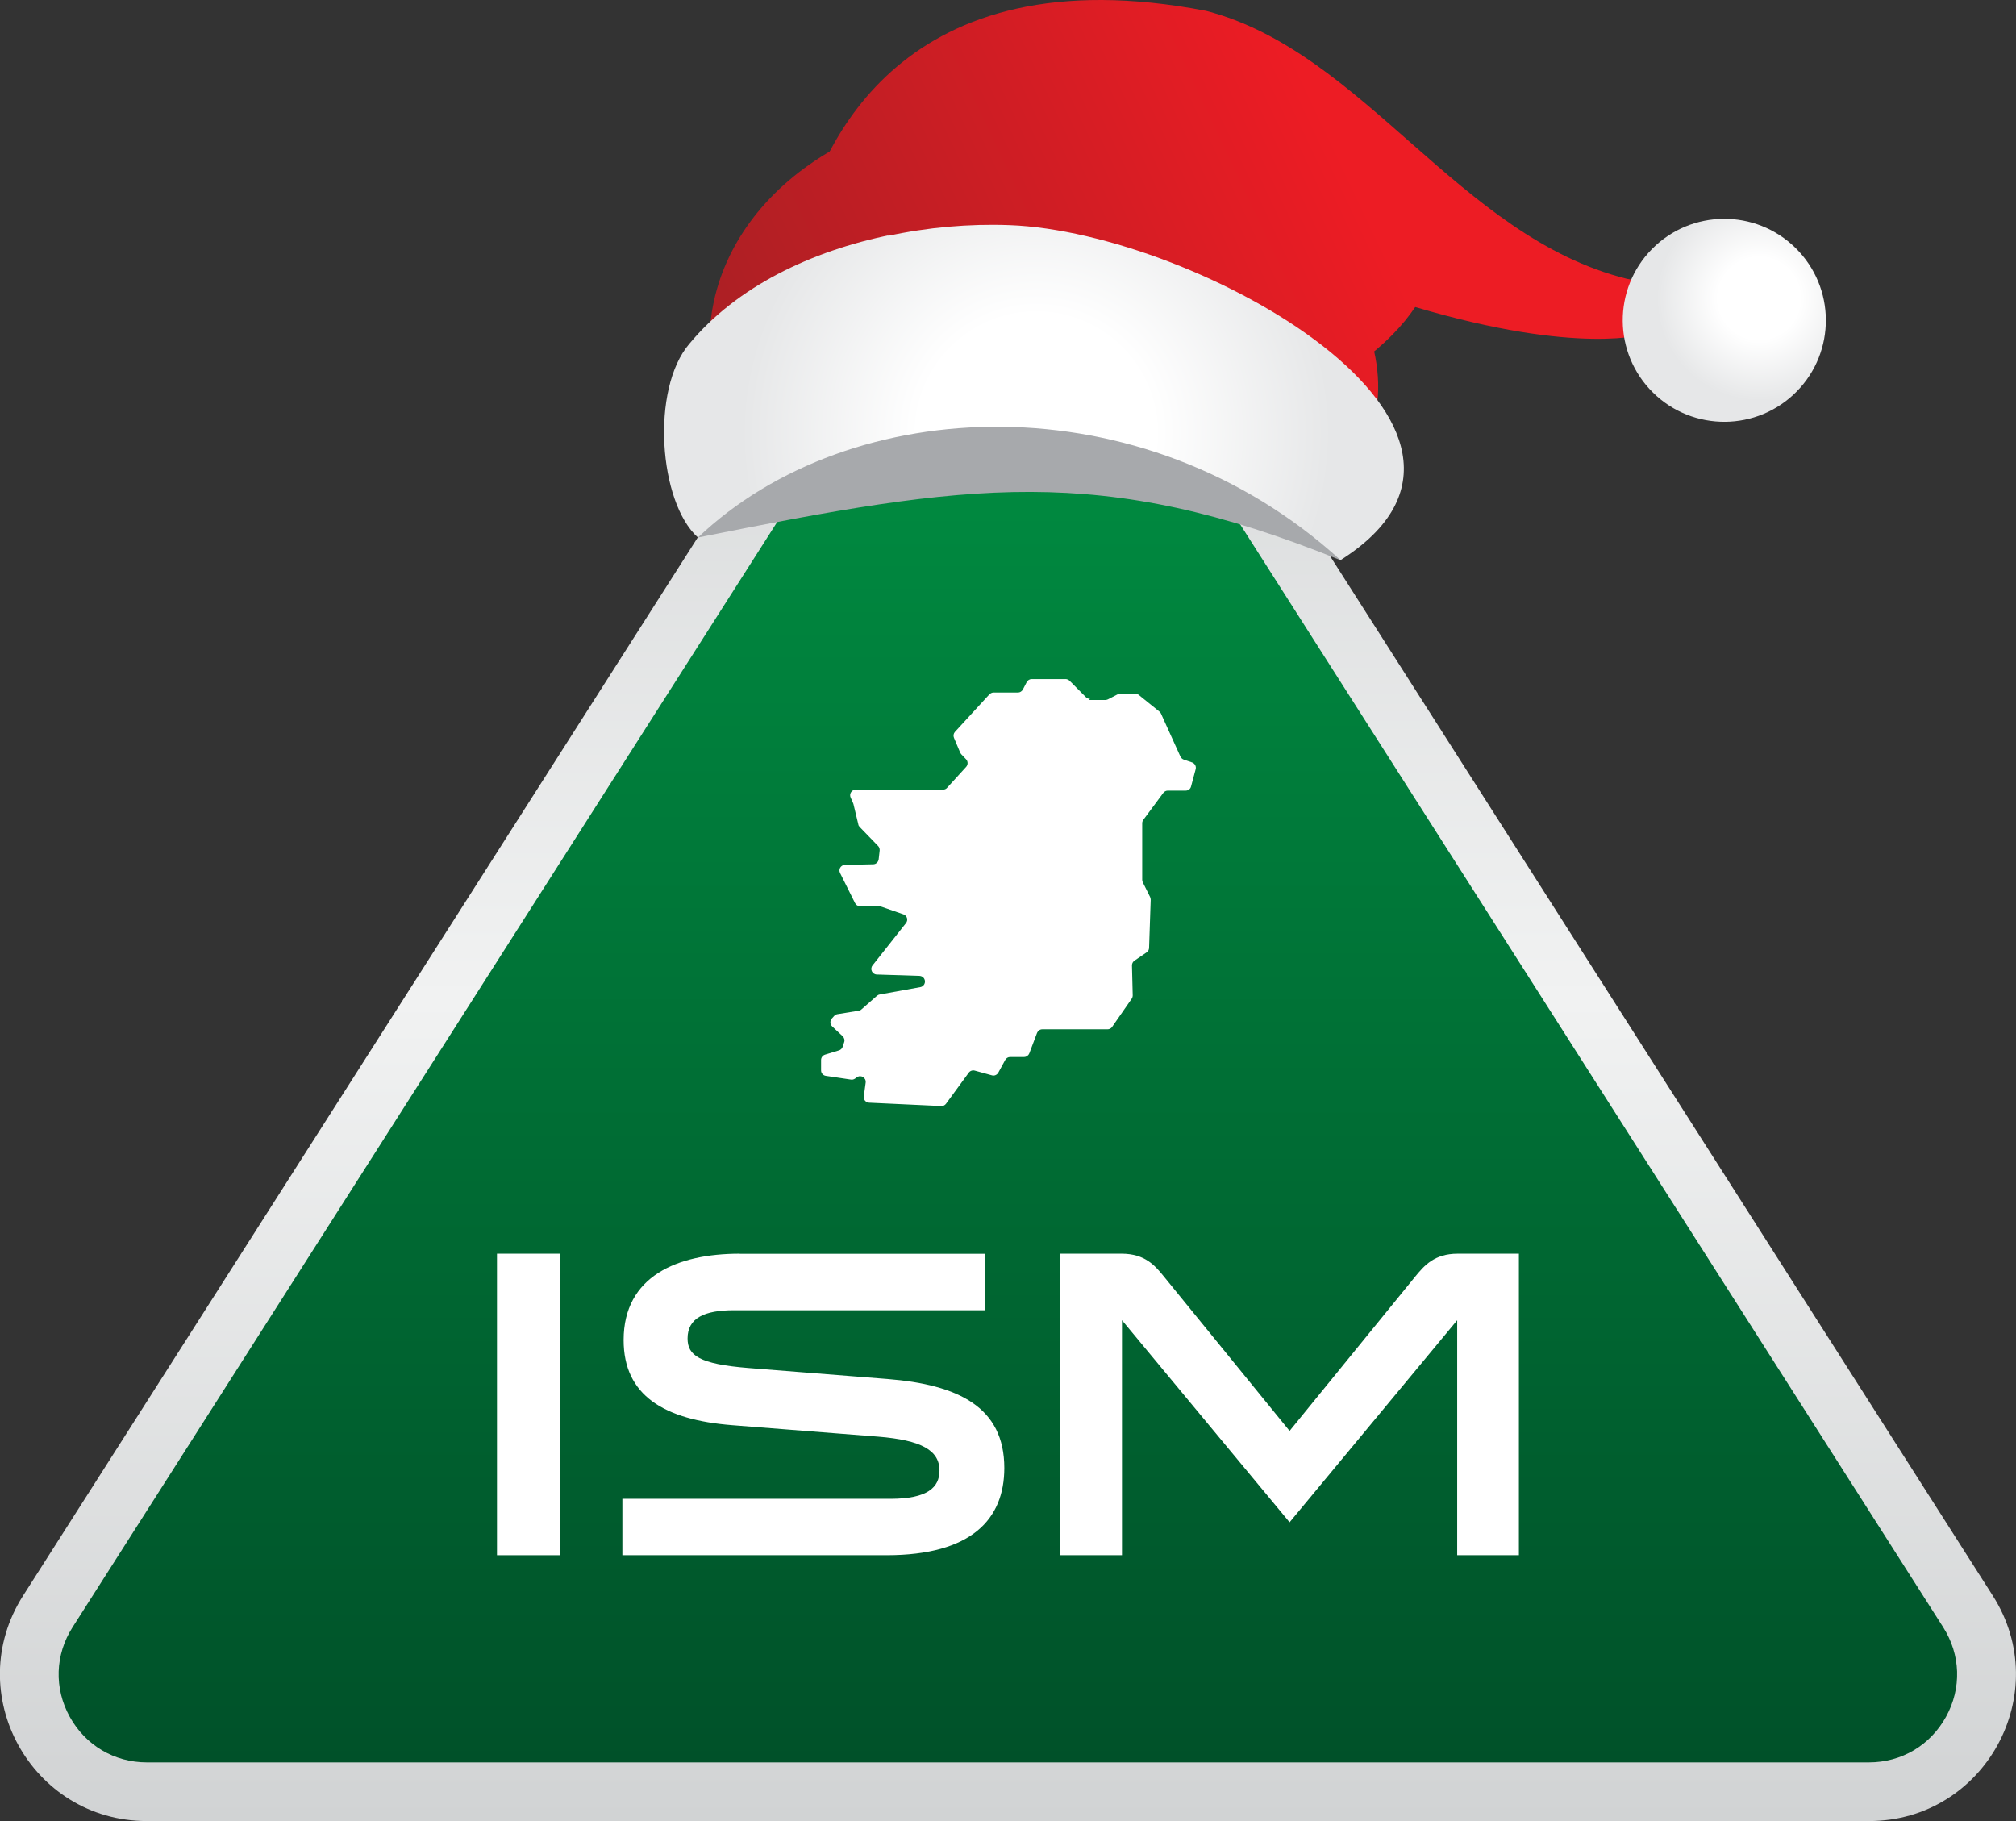 <?xml version="1.0" encoding="UTF-8"?> <svg xmlns="http://www.w3.org/2000/svg" width="124" height="112" viewBox="0 0 124 112" fill="none"><rect x="0" y="0" width="124" height="112" fill="#333333" stroke="none"/><g clip-path="url(#clip0_3_8)"><path d="M114.966 112H9.034C1.913 112 -2.405 104.14 1.421 98.137L54.391 15.06C57.94 9.495 66.068 9.495 69.609 15.06L122.571 98.137C126.397 104.14 122.079 112 114.958 112H114.966Z" fill="url(#paint0_linear_3_8)"></path><path d="M9.034 108.392C7.029 108.392 5.255 107.341 4.287 105.583C3.319 103.825 3.388 101.768 4.463 100.079L57.433 17.002C58.447 15.413 60.114 14.5 61.996 14.5C63.878 14.5 65.545 15.413 66.559 17.002L119.521 100.079C120.597 101.768 120.666 103.825 119.698 105.583C118.73 107.341 116.963 108.392 114.95 108.392H9.034Z" fill="url(#paint1_linear_3_8)"></path><path d="M66.997 43.054H67.981C68.034 43.054 68.088 43.039 68.142 43.016L68.764 42.694C68.81 42.671 68.864 42.655 68.926 42.655H69.817C69.894 42.655 69.97 42.686 70.032 42.732L71.307 43.761C71.346 43.791 71.384 43.837 71.407 43.883L72.605 46.532C72.644 46.616 72.721 46.685 72.805 46.716L73.32 46.892C73.489 46.954 73.589 47.13 73.543 47.307L73.258 48.374C73.22 48.527 73.082 48.627 72.928 48.627H71.829C71.722 48.627 71.614 48.681 71.553 48.765L70.324 50.423C70.278 50.485 70.255 50.554 70.255 50.631V54.115C70.255 54.169 70.27 54.223 70.293 54.269L70.739 55.167C70.762 55.221 70.777 55.275 70.777 55.336L70.677 58.299C70.677 58.406 70.616 58.514 70.523 58.575L69.778 59.082C69.678 59.151 69.625 59.258 69.625 59.374L69.671 61.216C69.671 61.292 69.648 61.362 69.609 61.423L68.403 63.158C68.342 63.25 68.234 63.304 68.119 63.304H64.109C63.963 63.304 63.84 63.396 63.786 63.526L63.31 64.785C63.256 64.916 63.133 65.008 62.987 65.008H62.134C62.004 65.008 61.889 65.077 61.827 65.192L61.405 65.967C61.328 66.105 61.166 66.182 61.013 66.136L59.953 65.844C59.814 65.806 59.668 65.86 59.584 65.975L58.186 67.886C58.117 67.978 58.009 68.032 57.894 68.024L53.453 67.817C53.254 67.809 53.1 67.625 53.131 67.426L53.246 66.581C53.284 66.282 52.946 66.075 52.701 66.259L52.593 66.336C52.516 66.389 52.424 66.412 52.34 66.397L50.795 66.167C50.626 66.144 50.503 65.998 50.503 65.829V65.192C50.503 65.038 50.603 64.908 50.749 64.862L51.602 64.601C51.709 64.57 51.794 64.486 51.833 64.378L51.925 64.094C51.971 63.964 51.925 63.826 51.833 63.733L51.187 63.127C51.049 62.997 51.041 62.789 51.164 62.644L51.302 62.49C51.356 62.429 51.425 62.39 51.502 62.375L52.824 62.16C52.885 62.152 52.946 62.122 52.992 62.075L53.945 61.239C53.991 61.2 54.053 61.17 54.114 61.162L56.611 60.709C56.895 60.655 56.995 60.295 56.772 60.103C56.711 60.049 56.642 60.026 56.557 60.018L53.93 59.934C53.645 59.926 53.492 59.596 53.669 59.374L55.727 56.771C55.873 56.587 55.797 56.311 55.566 56.234L54.176 55.751C54.176 55.751 54.099 55.735 54.06 55.735H52.9C52.77 55.735 52.647 55.658 52.593 55.543L51.671 53.693C51.556 53.463 51.717 53.202 51.971 53.194L53.707 53.156C53.884 53.156 54.022 53.018 54.045 52.849L54.106 52.312C54.114 52.212 54.083 52.104 54.014 52.035L52.877 50.861C52.831 50.815 52.8 50.761 52.793 50.7L52.493 49.449C52.493 49.449 52.478 49.403 52.47 49.387L52.324 49.057C52.217 48.827 52.386 48.566 52.639 48.566H58.001C58.101 48.566 58.193 48.527 58.255 48.451L59.423 47.169C59.545 47.038 59.545 46.831 59.423 46.7L59.131 46.394C59.131 46.394 59.077 46.332 59.062 46.294L58.677 45.38C58.624 45.258 58.647 45.112 58.739 45.012L60.852 42.709C60.921 42.64 61.013 42.594 61.105 42.594H62.611C62.741 42.594 62.857 42.517 62.918 42.402L63.148 41.957C63.21 41.842 63.325 41.765 63.456 41.765H65.538C65.63 41.765 65.714 41.803 65.784 41.865L66.79 42.878C66.851 42.947 66.944 42.978 67.036 42.978L66.997 43.054Z" fill="white"></path><path d="M34.447 77.105H30.568V95.65H34.447V77.105Z" fill="white"></path><path d="M45.495 77.105C41.669 77.105 38.358 78.487 38.358 82.417C38.358 85.833 40.855 87.322 45.034 87.652L54.014 88.358C56.672 88.573 57.786 89.195 57.786 90.446C57.786 91.474 57.056 92.181 54.775 92.181H38.281V95.65H54.529C59.768 95.65 61.773 93.424 61.773 90.285C61.773 86.546 58.954 85.157 54.583 84.812L46.032 84.136C42.99 83.891 42.291 83.353 42.291 82.317C42.291 81.066 43.321 80.582 45.141 80.582H60.583V77.113H45.495V77.105Z" fill="white"></path><path d="M89.66 77.105C88.224 77.105 87.601 77.834 87.025 78.54L79.32 88.005L71.614 78.54C71.046 77.834 70.424 77.105 68.987 77.105H65.215V95.65H69.01V81.196L79.32 93.624L89.629 81.196V95.65H93.424V77.105H89.652H89.66Z" fill="white"></path><path d="M104.249 18.653C104.103 17.87 100.062 17.148 100.062 17.148C89.722 14.569 83.906 3.186 74.188 0.668C55.428 -2.94 50.496 9.004 49.251 14.032C49.251 14.032 77.199 27.012 83.606 22.329C85.189 21.178 86.295 20.004 87.048 18.883C97.196 21.892 101.23 20.533 101.23 20.533C101.23 20.533 104.433 19.681 104.241 18.653H104.249Z" fill="url(#paint2_linear_3_8)"></path><g style="mix-blend-mode:multiply"><path d="M63.963 17.432C61.497 17.34 58.939 17.563 56.465 18.1C56.534 18.077 56.603 18.054 56.672 18.031C51.771 19.021 47.185 21.224 44.281 24.732C41.899 27.511 41.653 28.954 42.921 33.06C59.653 29.714 67.627 28.462 82.446 34.45C81.002 25.553 75.54 17.847 63.971 17.432H63.963Z" fill="#A7A9AC"></path></g><path d="M43.666 20.257C44.173 12.719 51.832 6.056 63.932 6.302C76.032 6.548 86.564 17.992 84.513 25.853C84.513 25.853 74.103 17.662 62.196 16.895C50.281 16.127 43.666 20.249 43.666 20.249V20.257Z" fill="url(#paint3_linear_3_8)"></path><path d="M62.081 13.847C59.615 13.755 57.056 13.978 54.583 14.515C54.652 14.492 54.721 14.469 54.79 14.446C49.889 15.436 45.303 17.639 42.399 21.147C40.017 23.926 40.516 30.896 42.929 33.06C52.309 24.141 70.262 23.35 82.454 34.45C95.168 26.405 73.658 14.27 62.096 13.847H62.081Z" fill="url(#paint4_radial_3_8)"></path><path d="M110.51 24.08C108.09 26.536 104.134 26.567 101.675 24.149C99.217 21.731 99.186 17.778 101.606 15.321C104.026 12.865 107.982 12.834 110.441 15.252C112.899 17.67 112.93 21.623 110.51 24.08Z" fill="url(#paint5_radial_3_8)"></path></g><defs><linearGradient id="paint0_linear_3_8" x1="62.004" y1="112" x2="62.004" y2="10.892" gradientUnits="userSpaceOnUse"><stop stop-color="#D1D3D4"></stop><stop offset="0.5" stop-color="#F1F2F2"></stop><stop offset="1" stop-color="#D1D3D4"></stop></linearGradient><linearGradient id="paint1_linear_3_8" x1="62.004" y1="108.392" x2="62.004" y2="14.5" gradientUnits="userSpaceOnUse"><stop stop-color="#005129"></stop><stop offset="1" stop-color="#009444"></stop></linearGradient><linearGradient id="paint2_linear_3_8" x1="47.761" y1="26.492" x2="82.707" y2="9.962" gradientUnits="userSpaceOnUse"><stop offset="0.02" stop-color="#AE1F24"></stop><stop offset="1" stop-color="#ED1C24"></stop></linearGradient><linearGradient id="paint3_linear_3_8" x1="47.955" y1="26.911" x2="82.904" y2="10.373" gradientUnits="userSpaceOnUse"><stop offset="0.02" stop-color="#AE1F24"></stop><stop offset="1" stop-color="#ED1C24"></stop></linearGradient><radialGradient id="paint4_radial_3_8" cx="0" cy="0" r="1" gradientUnits="userSpaceOnUse" gradientTransform="translate(63.747 26.631) rotate(18.136) scale(18.167 18.155)"><stop offset="0.4" stop-color="white"></stop><stop offset="1" stop-color="#E6E7E8"></stop></radialGradient><radialGradient id="paint5_radial_3_8" cx="0" cy="0" r="1" gradientUnits="userSpaceOnUse" gradientTransform="translate(108.195 18.353) rotate(18.136) scale(6.291 6.287)"><stop offset="0.4" stop-color="white"></stop><stop offset="1" stop-color="#E6E7E8"></stop></radialGradient><clipPath id="clip0_3_8"><rect width="124" height="112" fill="white"></rect></clipPath></defs></svg> 